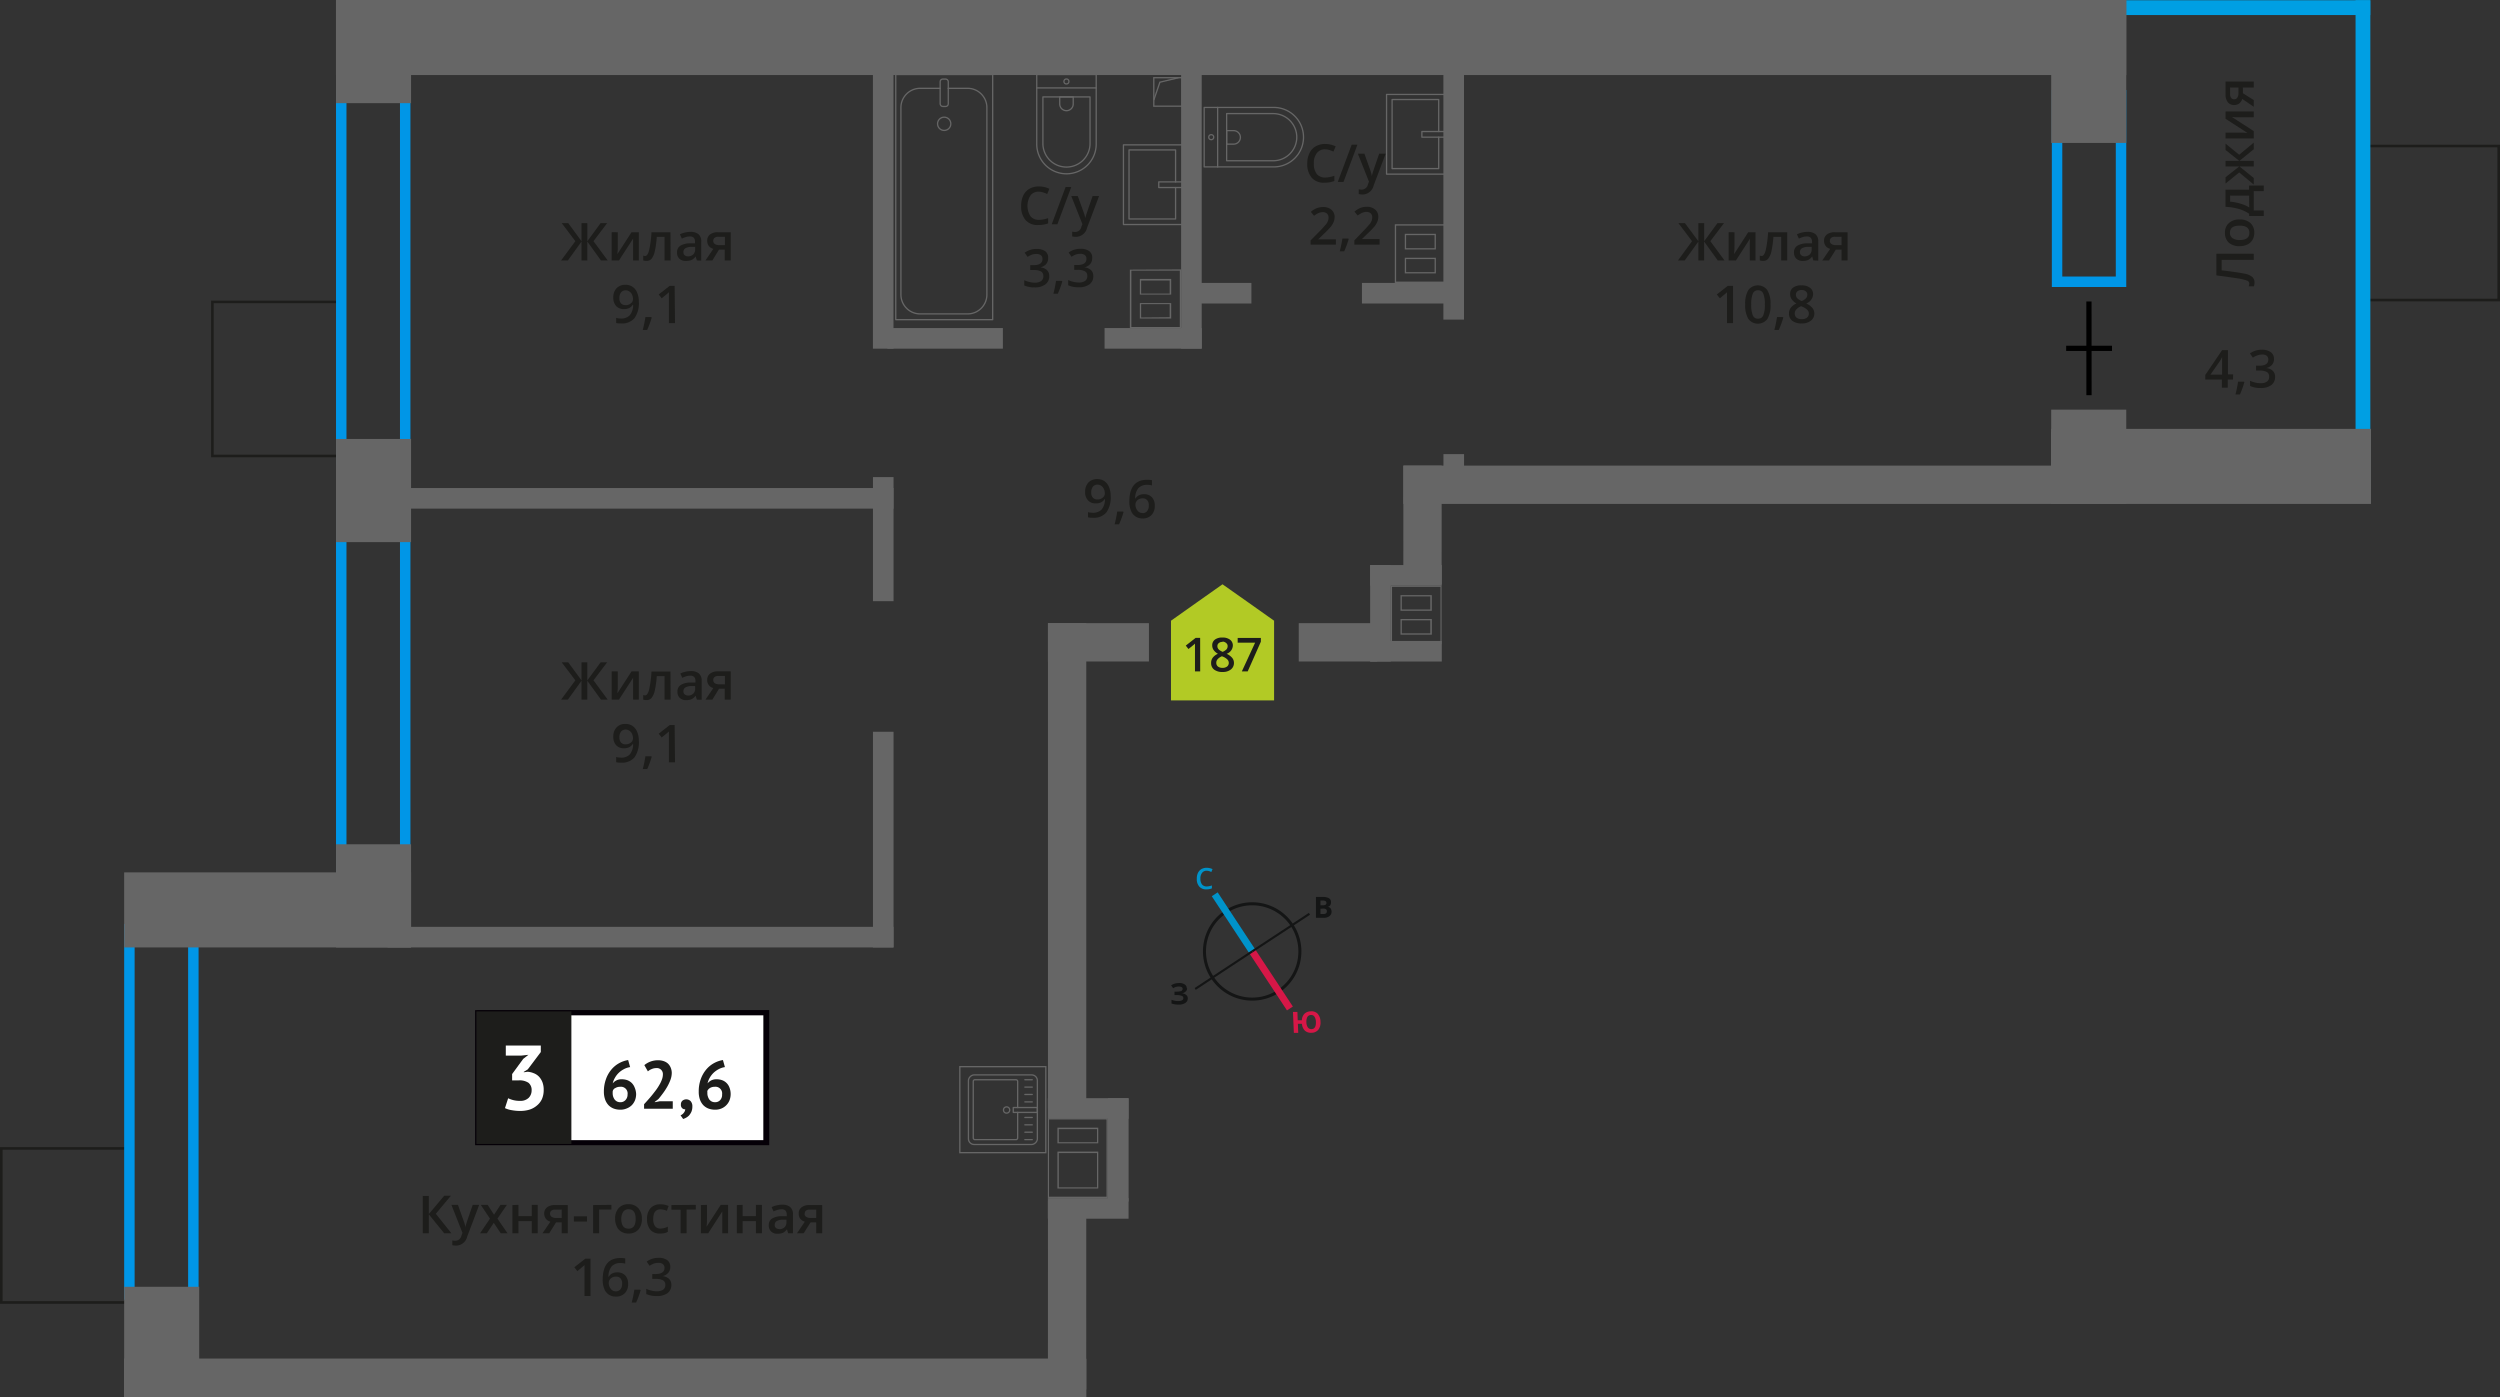 <svg id="Layer_1" data-name="Layer 1" xmlns="http://www.w3.org/2000/svg" width="478.4" height="267.35" viewBox="0 0 478.4 267.35">
  <rect x="0" y="0" width="478.4" height="267.35" fill="#333333" stroke="none"/>
  <defs>
    <style>
      .cls-1, .cls-13, .cls-14, .cls-15, .cls-4, .cls-6, .cls-7 {
        fill: none;
      }

      .cls-1, .cls-11 {
        stroke: #1d1d1b;
        stroke-width: 0.5px;
      }

      .cls-1, .cls-13, .cls-14, .cls-15, .cls-4, .cls-6 {
        stroke-miterlimit: 10;
      }

      .cls-2 {
        fill: #009fe3;
      }

      .cls-3 {
        fill: #0096e7;
      }

      .cls-4 {
        stroke: #000;
      }

      .cls-5 {
        fill: #666;
      }

      .cls-6, .cls-7 {
        stroke: #666;
        stroke-width: 0.25px;
      }

      .cls-7 {
        stroke-linecap: round;
        stroke-linejoin: round;
      }

      .cls-11, .cls-8 {
        fill: #1d1d1b;
      }

      .cls-9 {
        fill: #fff;
      }

      .cls-10 {
        fill: #050007;
      }

      .cls-11 {
        stroke-miterlimit: 22.93;
      }

      .cls-12 {
        fill: #b2ca25;
        fill-rule: evenodd;
      }

      .cls-13 {
        stroke: #141515;
        stroke-width: 0.58px;
      }

      .cls-14 {
        stroke: #0093ca;
        stroke-width: 1.35px;
      }

      .cls-15 {
        stroke: #d61747;
        stroke-width: 1.35px;
      }

      .cls-16 {
        fill: #141515;
      }

      .cls-17 {
        fill: #0093ca;
      }

      .cls-18 {
        fill: #d61747;
      }
    </style>
  </defs>
  <g>
    <rect class="cls-1" x="450.56" y="29.83" width="29.48" height="25.7" transform="translate(422.62 507.98) rotate(-90)"/>
    <rect class="cls-1" x="38.19" y="60.22" width="29.48" height="24.59" transform="translate(-19.58 125.44) rotate(-90)"/>
    <rect class="cls-1" x="-2.1" y="222.11" width="29.48" height="24.78" transform="translate(-221.86 247.14) rotate(-90)"/>
    <rect class="cls-2" x="427.79" y="-22.91" width="2.83" height="48.76" transform="translate(427.72 430.67) rotate(-90)"/>
    <rect class="cls-2" x="450.76" y="0.05" width="2.83" height="93.52"/>
    <path class="cls-3" d="M76.54,19.22V87.1H66.3V19.22H76.54m2-2H64.3V89.1H78.54V17.22Z"/>
    <path class="cls-3" d="M404.88,19.22v33.7H394.64V19.22h10.24m2-2H392.64v37.7h14.24V17.22Z"/>
    <path class="cls-3" d="M76.54,97.36v67.89H66.3V97.36H76.54m2-2H64.3v71.89H78.54V95.36Z"/>
    <path class="cls-3" d="M36,178.8v67.89H25.76V178.8H36m2-2H23.76v71.89H38V176.8Z"/>
    <g>
      <line class="cls-4" x1="399.75" y1="75.63" x2="399.74" y2="57.69"/>
      <line class="cls-4" x1="404.15" y1="66.66" x2="395.38" y2="66.66"/>
    </g>
    <path class="cls-5" d="M266.38,112.3h9.27v1.58h0v3h0v1.57h0v3h0V123h-9.27v-1.58h0v-4.57h0V112.3m7.61,4.58v-3H268v3H274M268,121.45H274v-3H268v3m-1.91-9.4v2.08h0v2.5h0v2.07h0v2.5h0v2.08h9.77V121.2h0v-2.5h0v-2.07h0v-2.5h0v-2.08Zm7.61,4.58h-5.45v-2.5h5.45v2.5Zm-5.45,4.57v-2.5h5.45v2.5Z"/>
    <path class="cls-5" d="M267.16,43.17h9.27v1.57h0v4.58h0v3h0v1.57h-9.27V52.32h0V47.74h0V43.17m1.66,4.57h5.95v-3h-5.95v3m5.95,4.58v-3h-5.95v3h5.95m-7.86-9.4V45h0v2.5h0v2.08h0v2.5h0v2.07h9.77V52.07h0v-2.5h0V47.49h0V45h0V42.92Zm2.16,4.57V45h5.45v2.5Zm5.45,4.58h-5.45v-2.5h5.45v2.5Z"/>
    <path class="cls-5" d="M216.5,51.8h9.27v1.58h0V58h0v3h0v1.58H216.5V61h0V56.38h0V51.8m7.62,4.58v-3h-6v3h6m-6,4.57h6V58h-6v3m-1.91-9.4v2.08h0v2.5h0V58.2h0v2.5h0v2.08H226V60.7h0V58.2h0V56.13h0v-2.5h0V51.55Zm7.62,4.58h-5.46v-2.5h5.46v2.5Zm-5.46,4.57V58.2h5.46v2.5Z"/>
    <path class="cls-5" d="M211.74,214.26v1.57h0v4.58h0V229h-11v-1.57h0v-8.64h0v-4.57h11m-9.39,4.57h7.81v-3h-7.81v3m0,8.64h7.81v-7.06h-7.81v7.06M212,214H200.52v2.07h0v2.5h0v2.08h0v6.56h0v2.07H212v-2.07h0v-6.56h0v-2.08h0v-2.5h0V214Zm-9.39,4.57v-2.5h7.31v2.5Zm0,8.64v-6.56h7.31v6.56Z"/>
    <g>
      <rect class="cls-6" x="220.79" y="14.87" width="5.45" height="5.45"/>
      <polyline class="cls-6" points="220.79 19.15 221.96 15.73 225.52 14.87"/>
    </g>
    <rect class="cls-5" x="23.76" y="260.01" width="184.1" height="7.33"/>
    <rect class="cls-5" x="200.53" y="119.25" width="19.33" height="7.33"/>
    <rect class="cls-5" x="248.53" y="119.25" width="15" height="7.33"/>
    <rect class="cls-5" x="268.55" y="89.1" width="138.33" height="7.33"/>
    <rect class="cls-5" x="157.73" y="162.04" width="92.92" height="7.33" transform="translate(369.91 -38.47) rotate(90)"/>
    <rect class="cls-5" x="186.2" y="244.21" width="35.99" height="7.33" transform="translate(452.11 43.73) rotate(90.01)"/>
    <rect class="cls-5" x="260.87" y="96.79" width="22.7" height="7.33" transform="translate(372.76 -171.74) rotate(90.02)"/>
    <rect class="cls-5" x="64.3" width="342.59" height="14.36" transform="translate(471.18 14.36) rotate(180)"/>
    <rect class="cls-5" x="23.76" y="166.93" width="54.9" height="14.36" transform="translate(102.42 348.23) rotate(180)"/>
    <rect class="cls-5" x="61.61" y="2.69" width="19.74" height="14.36" transform="translate(61.61 81.35) rotate(-90)"/>
    <rect class="cls-5" x="386.03" y="6.49" width="27.35" height="14.36" transform="translate(386.03 413.38) rotate(-90)"/>
    <rect class="cls-5" x="393.77" y="77.15" width="11.87" height="14.36" transform="translate(315.37 484.03) rotate(-90)"/>
    <rect class="cls-5" x="392.52" y="82.07" width="61.19" height="14.36"/>
    <rect class="cls-5" x="394.29" y="80.9" width="10.83" height="14.36" transform="translate(311.62 487.78) rotate(-90)"/>
    <rect class="cls-5" x="61.61" y="86.69" width="19.74" height="14.36" transform="translate(-22.39 165.35) rotate(-90)"/>
    <rect class="cls-5" x="61.61" y="164.25" width="19.74" height="14.36" transform="translate(-99.95 242.91) rotate(-90)"/>
    <rect class="cls-5" x="20.4" y="249.62" width="21.1" height="14.36" transform="translate(-225.86 287.74) rotate(-90)"/>
    <rect class="cls-5" x="140.59" y="36.32" width="56.84" height="3.94" transform="translate(130.72 207.31) rotate(-90)"/>
    <rect class="cls-5" x="199.57" y="36.32" width="56.84" height="3.94" transform="translate(189.7 266.28) rotate(-90)"/>
    <rect class="cls-5" x="252.54" y="33.54" width="51.28" height="3.94" transform="translate(242.67 313.7) rotate(-90)"/>
    <rect class="cls-5" x="275.92" y="87.21" width="4.54" height="3.94" transform="translate(189.01 367.36) rotate(-90)"/>
    <rect class="cls-5" x="157.14" y="101.2" width="23.74" height="3.94" transform="translate(65.85 272.18) rotate(-90)"/>
    <rect class="cls-5" x="74.17" y="93.39" width="96.81" height="3.94"/>
    <rect class="cls-5" x="211.37" y="62.78" width="18.59" height="3.94"/>
    <rect class="cls-5" x="169.81" y="62.78" width="22.1" height="3.94"/>
    <rect class="cls-5" x="228.42" y="54.14" width="11.05" height="3.94"/>
    <rect class="cls-5" x="260.62" y="54.14" width="17.57" height="3.94"/>
    <rect class="cls-5" x="74.17" y="177.36" width="96.81" height="3.94"/>
    <rect class="cls-5" x="148.38" y="158.7" width="41.27" height="3.94" transform="translate(8.35 329.68) rotate(-90)"/>
    <rect class="cls-5" x="23.76" y="260.01" width="184.09" height="7.33"/>
    <rect class="cls-5" x="200.52" y="210.16" width="15.44" height="3.94" transform="translate(416.48 424.25) rotate(180)"/>
    <rect class="cls-5" x="200.52" y="229.28" width="15.44" height="3.94" transform="translate(416.48 462.49) rotate(180)"/>
    <rect class="cls-5" x="204.11" y="218.08" width="19.77" height="3.94" transform="translate(-6.05 434.04) rotate(-90)"/>
    <g>
      <rect class="cls-5" x="262.19" y="108.13" width="13.71" height="3.94"/>
      <rect class="cls-5" x="262.19" y="122.65" width="13.71" height="3.94"/>
      <rect class="cls-5" x="254.93" y="115.39" width="18.46" height="3.94" transform="translate(381.52 -146.8) rotate(90)"/>
    </g>
    <g>
      <rect class="cls-7" x="171.41" y="14.25" width="18.55" height="46.92"/>
      <rect class="cls-7" x="179.91" y="15.13" width="1.55" height="5.24" rx="0.49"/>
      <path class="cls-7" d="M179.91,16.9h-3.82a3.69,3.69,0,0,0-3.69,3.69V56.38a3.69,3.69,0,0,0,3.68,3.69h9.08a3.69,3.69,0,0,0,3.69-3.69V20.59a3.69,3.69,0,0,0-3.68-3.69h-3.72"/>
      <circle class="cls-7" cx="180.68" cy="23.69" r="1.27"/>
    </g>
    <g>
      <path class="cls-7" d="M194.56,18.06h13.32a5.69,5.69,0,0,1,5.69,5.69v0a5.69,5.69,0,0,1-5.69,5.69H194.56a0,0,0,0,1,0,0V18.06a0,0,0,0,1,0,0Z" transform="translate(227.83 -180.31) rotate(90)"/>
      <path class="cls-7" d="M197.35,20.75h8.91a4.51,4.51,0,0,1,4.51,4.51v0a4.51,4.51,0,0,1-4.51,4.51h-8.91a0,0,0,0,1,0,0v-9a0,0,0,0,1,0,0Z" transform="translate(229.34 -178.8) rotate(90)"/>
      <path class="cls-7" d="M202.75,18.57h1.34a1.29,1.29,0,0,1,1.29,1.29v0a1.29,1.29,0,0,1-1.29,1.29h-1.34a0,0,0,0,1,0,0V18.57a0,0,0,0,1,0,0Z" transform="translate(223.94 -184.2) rotate(90)"/>
      <circle class="cls-7" cx="204.07" cy="15.59" r="0.48"/>
      <line class="cls-7" x1="198.37" y1="16.83" x2="209.76" y2="16.83"/>
    </g>
    <g>
      <path class="cls-7" d="M230.43,20.56h13.32a5.69,5.69,0,0,1,5.69,5.69v0a5.69,5.69,0,0,1-5.69,5.69H230.43a0,0,0,0,1,0,0V20.56A0,0,0,0,1,230.43,20.56Z"/>
      <path class="cls-7" d="M234.73,21.74h8.91a4.51,4.51,0,0,1,4.51,4.51v0a4.51,4.51,0,0,1-4.51,4.51h-8.91a0,0,0,0,1,0,0v-9A0,0,0,0,1,234.73,21.74Z"/>
      <path class="cls-7" d="M234.73,25h1.34a1.29,1.29,0,0,1,1.29,1.29v0a1.29,1.29,0,0,1-1.29,1.29h-1.34a0,0,0,0,1,0,0V25a0,0,0,0,1,0,0Z"/>
      <circle class="cls-7" cx="231.78" cy="26.25" r="0.48"/>
      <line class="cls-7" x1="233.01" y1="31.94" x2="233.01" y2="20.55"/>
    </g>
    <g>
      <rect class="cls-7" x="214.97" y="27.72" width="11.38" height="15.25" transform="translate(441.33 70.69) rotate(180)"/>
      <polyline class="cls-7" points="226.36 35.89 221.74 35.89 221.74 34.81 226.36 34.81"/>
      <polyline class="cls-7" points="224.96 35.89 224.96 41.9 216.05 41.9 216.05 28.69 224.96 28.69 224.96 34.81"/>
    </g>
    <g>
      <rect class="cls-7" x="265.32" y="18.09" width="11.38" height="15.25" transform="translate(542.03 51.41) rotate(180)"/>
      <polyline class="cls-7" points="276.7 26.25 272.09 26.25 272.09 25.17 276.7 25.17"/>
      <polyline class="cls-7" points="275.31 26.25 275.31 32.26 266.39 32.26 266.39 19.05 275.31 19.05 275.31 25.17"/>
    </g>
    <g>
      <g>
        <rect class="cls-7" x="185.25" y="205.75" width="13.32" height="13.19" rx="1.09" transform="translate(404.26 20.44) rotate(90)"/>
        <path class="cls-7" d="M194.74,212.87v4.89a.32.32,0,0,1-.32.32h-7.86a.33.33,0,0,1-.32-.32V206.94a.32.32,0,0,1,.32-.32h7.86a.32.32,0,0,1,.32.32v5"/>
        <circle class="cls-7" cx="192.62" cy="212.41" r="0.6"/>
        <rect class="cls-7" x="195.73" y="210.1" width="0.93" height="4.61" transform="translate(408.61 16.21) rotate(90)"/>
        <line class="cls-7" x1="197.53" y1="206.62" x2="196.12" y2="206.62"/>
        <line class="cls-7" x1="197.53" y1="208.03" x2="196.12" y2="208.03"/>
        <line class="cls-7" x1="197.53" y1="209.44" x2="196.12" y2="209.44"/>
        <line class="cls-7" x1="197.53" y1="210.86" x2="196.12" y2="210.86"/>
        <line class="cls-7" x1="197.53" y1="213.84" x2="196.12" y2="213.84"/>
        <line class="cls-7" x1="197.53" y1="215.25" x2="196.12" y2="215.25"/>
        <line class="cls-7" x1="197.53" y1="216.66" x2="196.12" y2="216.66"/>
        <line class="cls-7" x1="197.53" y1="218.08" x2="196.12" y2="218.08"/>
      </g>
      <path class="cls-5" d="M200,204.24v16.21h-16.2V204.24H200m.25-.25h-16.7V220.7h16.7V204Z"/>
    </g>
    <g>
      <path class="cls-8" d="M431.28,48.56v1.17h-6.14v2c2.09.25,3.5.46,4.26.62A3.27,3.27,0,0,1,431,53a1.43,1.43,0,0,1,.42,1.11,2,2,0,0,1-.12.68h-1a1.39,1.39,0,0,0,.12-.54.6.6,0,0,0-.42-.55,9.09,9.09,0,0,0-1.87-.44c-1-.15-2.29-.34-4-.56V48.56Z"/>
      <path class="cls-8" d="M428.57,42a2.94,2.94,0,0,1,2.07.68,2.44,2.44,0,0,1,.74,1.89,2.63,2.63,0,0,1-.34,1.33,2.28,2.28,0,0,1-1,.9,3.43,3.43,0,0,1-1.48.31,3,3,0,0,1-2.05-.67,2.46,2.46,0,0,1-.74-1.9,2.36,2.36,0,0,1,.76-1.86A2.88,2.88,0,0,1,428.57,42Zm0,3.93c1.25,0,1.87-.46,1.87-1.38s-.62-1.37-1.87-1.37-1.85.46-1.85,1.38a1.15,1.15,0,0,0,.48,1A2.39,2.39,0,0,0,428.57,45.94Z"/>
      <path class="cls-8" d="M433.19,35.51v1.07h-1.91v3.7h1.91v1.06h-2.8V40.9a6.66,6.66,0,0,0-2-.92,11.07,11.07,0,0,0-2.52-.4V36.3h4.51v-.79Zm-2.8,1.92h-3.63v1.16a9.64,9.64,0,0,1,2,.39,6.3,6.3,0,0,1,1.65.72Z"/>
      <path class="cls-8" d="M428.5,31.85h-2.62V30.78h2.62l-2.62-2.08V27.49l2.61,2.12,2.79-2.32v1.27l-2.74,2.22h2.74v1.07h-2.74l2.74,2.21v1.26L428.49,33l-2.61,2.12V33.92Z"/>
      <path class="cls-8" d="M425.88,25.37h2.77c.32,0,.79,0,1.42.07l-4.19-2.71v-1.4h5.4v1.11h-2.72l-.73,0-.73-.05,4.18,2.7v1.4h-5.4Z"/>
      <path class="cls-8" d="M431.28,19.15v1.28l-2.21-1.5a1.67,1.67,0,0,1-.56.86,1.63,1.63,0,0,1-1,.31,1.46,1.46,0,0,1-1.2-.55,2.32,2.32,0,0,1-.43-1.49V15.6h5.4v1.15H429.2v1.09ZM427.52,19a.69.69,0,0,0,.62-.32,1.49,1.49,0,0,0,.21-.84V16.75h-1.6V18a1.16,1.16,0,0,0,.2.72A.68.68,0,0,0,427.52,19Z"/>
    </g>
    <g>
      <path class="cls-8" d="M212.54,94.93a4.94,4.94,0,0,1-.84,3.15,3.13,3.13,0,0,1-2.56,1,4,4,0,0,1-.94-.08v-1a3.33,3.33,0,0,0,.88.12,2.25,2.25,0,0,0,1.73-.62,3.07,3.07,0,0,0,.63-2h-.06a1.7,1.7,0,0,1-.7.64,2.18,2.18,0,0,1-1,.19,1.9,1.9,0,0,1-1.49-.59,2.3,2.3,0,0,1-.54-1.62,2.52,2.52,0,0,1,.62-1.78,2.26,2.26,0,0,1,1.72-.66,2.32,2.32,0,0,1,1.32.37,2.44,2.44,0,0,1,.88,1.08A4.29,4.29,0,0,1,212.54,94.93Zm-2.49-2.19a1.11,1.11,0,0,0-.91.39,1.69,1.69,0,0,0-.32,1.09,1.42,1.42,0,0,0,.3,1,1.13,1.13,0,0,0,.9.35,1.43,1.43,0,0,0,1-.35,1,1,0,0,0,.4-.81,2,2,0,0,0-.17-.81,1.49,1.49,0,0,0-.47-.6A1.19,1.19,0,0,0,210.05,92.74Z"/>
      <path class="cls-8" d="M215,98a17.41,17.41,0,0,1-.86,2.34h-.85a22.25,22.25,0,0,0,.5-2.45h1.13Z"/>
      <path class="cls-8" d="M216.11,96q0-4.19,3.42-4.19a4.66,4.66,0,0,1,.91.08v1a3.21,3.21,0,0,0-.86-.11,2.27,2.27,0,0,0-1.73.62,3,3,0,0,0-.62,2h.06a1.51,1.51,0,0,1,.64-.61,2,2,0,0,1,1-.22,1.94,1.94,0,0,1,1.51.6,2.29,2.29,0,0,1,.54,1.61,2.47,2.47,0,0,1-.63,1.78,2.25,2.25,0,0,1-1.71.65,2.35,2.35,0,0,1-1.33-.37,2.28,2.28,0,0,1-.87-1.07A4.34,4.34,0,0,1,216.11,96Zm2.49,2.19a1.09,1.09,0,0,0,.91-.38,1.61,1.61,0,0,0,.32-1.09,1.37,1.37,0,0,0-.3-1,1.1,1.1,0,0,0-.9-.36,1.58,1.58,0,0,0-.68.16,1.23,1.23,0,0,0-.49.44,1,1,0,0,0-.18.56,1.79,1.79,0,0,0,.37,1.16A1.15,1.15,0,0,0,218.6,98.17Z"/>
    </g>
    <g>
      <path class="cls-8" d="M427.3,72.63h-1v1.56h-1.12V72.63H422v-.88L425.22,67h1.12v4.65h1Zm-2.08-.95V69.89c0-.64,0-1.16,0-1.57h0a5.36,5.36,0,0,1-.43.78L423,71.68Z"/>
      <path class="cls-8" d="M429.48,73.14a15.89,15.89,0,0,1-.85,2.34h-.85a22.25,22.25,0,0,0,.5-2.45h1.13Z"/>
      <path class="cls-8" d="M435.15,68.69a1.65,1.65,0,0,1-.39,1.13,2,2,0,0,1-1.12.61v0a2.08,2.08,0,0,1,1.29.54,1.5,1.5,0,0,1,.43,1.13,1.89,1.89,0,0,1-.72,1.59,3.37,3.37,0,0,1-2.07.56,4.65,4.65,0,0,1-2-.39v-1a4.68,4.68,0,0,0,1,.35,4.15,4.15,0,0,0,1,.12,2,2,0,0,0,1.24-.31,1.09,1.09,0,0,0,.41-1,.91.91,0,0,0-.45-.84,2.89,2.89,0,0,0-1.43-.27h-.62v-.93h.63c1.14,0,1.71-.39,1.71-1.18a.87.87,0,0,0-.3-.71,1.3,1.3,0,0,0-.88-.25A2.54,2.54,0,0,0,432,68a3.61,3.61,0,0,0-.89.44l-.56-.8a3.78,3.78,0,0,1,2.28-.72,2.8,2.8,0,0,1,1.69.46A1.53,1.53,0,0,1,435.15,68.69Z"/>
    </g>
    <g>
      <path class="cls-8" d="M323.79,46.15l-2.61-3.45h1.25L325,46.16V42.7h1.11v3.46l2.54-3.46h1.25l-2.61,3.45L330,49.84h-1.29l-2.61-3.62v3.62H325V46.22l-2.61,3.62h-1.3Z"/>
      <path class="cls-8" d="M331.91,44.44V47.2c0,.33,0,.8-.08,1.43l2.71-4.19h1.4v5.4h-1.1V47.12c0-.15,0-.39,0-.73s0-.58.05-.73l-2.7,4.18h-1.4v-5.4Z"/>
      <path class="cls-8" d="M342,49.84h-1.15V45.33h-1.49a19.26,19.26,0,0,1-.37,2.72,3.49,3.49,0,0,1-.61,1.43,1.18,1.18,0,0,1-1,.44,1.6,1.6,0,0,1-.63-.1v-.9a1.15,1.15,0,0,0,.36.07c.33,0,.59-.38.78-1.12a21.33,21.33,0,0,0,.45-3.43H342Z"/>
      <path class="cls-8" d="M347,49.84l-.22-.76h0a2.28,2.28,0,0,1-.79.68,2.64,2.64,0,0,1-1,.17,1.7,1.7,0,0,1-1.24-.43,1.58,1.58,0,0,1-.45-1.21,1.43,1.43,0,0,1,.62-1.26,3.59,3.59,0,0,1,1.89-.46l.94,0v-.29a1.12,1.12,0,0,0-.24-.78,1,1,0,0,0-.75-.25,2.63,2.63,0,0,0-.8.12,5.84,5.84,0,0,0-.73.29l-.37-.82a4,4,0,0,1,1-.35,4.44,4.44,0,0,1,1-.12,2.34,2.34,0,0,1,1.56.45,1.76,1.76,0,0,1,.52,1.41v3.64Zm-1.7-.78a1.43,1.43,0,0,0,1-.35,1.29,1.29,0,0,0,.38-1v-.47l-.7,0a2.34,2.34,0,0,0-1.17.27.82.82,0,0,0-.37.74.73.73,0,0,0,.21.56A.94.94,0,0,0,345.33,49.06Z"/>
      <path class="cls-8" d="M350,49.84h-1.29l1.51-2.22a1.61,1.61,0,0,1-.86-.55,1.59,1.59,0,0,1-.31-1,1.46,1.46,0,0,1,.54-1.2,2.37,2.37,0,0,1,1.5-.43h2.46v5.4h-1.15V47.76h-1.09Zm.16-3.76a.7.7,0,0,0,.32.62,1.51,1.51,0,0,0,.85.21h1.07v-1.6h-1.25a1.11,1.11,0,0,0-.73.2A.68.68,0,0,0,350.17,46.08Z"/>
      <path class="cls-8" d="M331.63,61.84h-1.15V57.23c0-.55,0-1,0-1.31-.07.08-.17.16-.28.26l-1.09.9-.58-.73,2.1-1.65h1Z"/>
      <path class="cls-8" d="M338.81,58.27a5,5,0,0,1-.6,2.76,2.27,2.27,0,0,1-3.64,0,5,5,0,0,1-.61-2.73,5.12,5.12,0,0,1,.6-2.79,2.27,2.27,0,0,1,3.63,0A5,5,0,0,1,338.81,58.27Zm-3.69,0a5.17,5.17,0,0,0,.3,2.08,1,1,0,0,0,1,.63,1,1,0,0,0,1-.64,5.18,5.18,0,0,0,.3-2.07,5.27,5.27,0,0,0-.3-2.08,1,1,0,0,0-1-.64,1,1,0,0,0-1,.63A5.22,5.22,0,0,0,335.12,58.27Z"/>
      <path class="cls-8" d="M341.25,60.79a17,17,0,0,1-.86,2.34h-.85a22.57,22.57,0,0,0,.51-2.46h1.13Z"/>
      <path class="cls-8" d="M344.76,54.61a2.55,2.55,0,0,1,1.61.46,1.52,1.52,0,0,1,.59,1.25,2,2,0,0,1-1.32,1.75,3.3,3.3,0,0,1,1.19.88,1.66,1.66,0,0,1,.36,1,1.73,1.73,0,0,1-.65,1.41,2.68,2.68,0,0,1-1.76.53,2.86,2.86,0,0,1-1.8-.49,1.69,1.69,0,0,1-.64-1.41,1.86,1.86,0,0,1,.33-1.08,2.77,2.77,0,0,1,1.1-.84,2.66,2.66,0,0,1-.93-.83,1.73,1.73,0,0,1-.28-1,1.45,1.45,0,0,1,.61-1.23A2.52,2.52,0,0,1,344.76,54.61ZM343.44,60a1,1,0,0,0,.35.79,1.57,1.57,0,0,0,1,.28,1.51,1.51,0,0,0,1-.29,1,1,0,0,0,.35-.79,1,1,0,0,0-.33-.73,3.06,3.06,0,0,0-1-.6l-.14-.07a2.51,2.51,0,0,0-.93.63A1.15,1.15,0,0,0,343.44,60Zm1.31-4.5a1.22,1.22,0,0,0-.79.24.79.79,0,0,0-.29.66.93.93,0,0,0,.1.45,1.11,1.11,0,0,0,.32.37,3.69,3.69,0,0,0,.69.39,2.38,2.38,0,0,0,.83-.55,1,1,0,0,0,.24-.66.8.8,0,0,0-.3-.66A1.25,1.25,0,0,0,344.75,55.49Z"/>
    </g>
    <g>
      <path class="cls-8" d="M110.1,46.15l-2.61-3.45h1.25l2.54,3.46V42.7h1.11v3.46l2.54-3.46h1.25l-2.61,3.45,2.72,3.69H115l-2.61-3.62v3.62h-1.11V46.22l-2.61,3.62h-1.3Z"/>
      <path class="cls-8" d="M118.22,44.44V47.2c0,.33,0,.8-.08,1.43l2.71-4.19h1.4v5.4h-1.1V47.12c0-.15,0-.39,0-.73s0-.58,0-.73l-2.7,4.18h-1.4v-5.4Z"/>
      <path class="cls-8" d="M128.33,49.84h-1.16V45.33h-1.49a17.88,17.88,0,0,1-.37,2.72,3.64,3.64,0,0,1-.6,1.43,1.2,1.2,0,0,1-1,.44,1.67,1.67,0,0,1-.63-.1v-.9a1.15,1.15,0,0,0,.36.07c.33,0,.59-.38.78-1.12a21.33,21.33,0,0,0,.45-3.43h3.63Z"/>
      <path class="cls-8" d="M133.35,49.84l-.23-.76h0a2.28,2.28,0,0,1-.79.68,2.62,2.62,0,0,1-1,.17A1.71,1.71,0,0,1,130,49.5a1.58,1.58,0,0,1-.44-1.21,1.41,1.41,0,0,1,.62-1.26,3.54,3.54,0,0,1,1.89-.46l.93,0v-.29a1.12,1.12,0,0,0-.24-.78,1,1,0,0,0-.75-.25,2.63,2.63,0,0,0-.8.12,5.84,5.84,0,0,0-.73.29l-.37-.82a4,4,0,0,1,1-.35,4.45,4.45,0,0,1,1-.12,2.33,2.33,0,0,1,1.55.45,1.76,1.76,0,0,1,.53,1.41v3.64Zm-1.71-.78a1.43,1.43,0,0,0,1-.35,1.29,1.29,0,0,0,.38-1v-.47l-.69,0a2.38,2.38,0,0,0-1.18.27.82.82,0,0,0-.37.74.73.73,0,0,0,.21.56A1,1,0,0,0,131.64,49.06Z"/>
      <path class="cls-8" d="M136.32,49.84H135l1.5-2.22a1.61,1.61,0,0,1-.86-.55,1.59,1.59,0,0,1-.31-1,1.46,1.46,0,0,1,.54-1.2,2.37,2.37,0,0,1,1.5-.43h2.46v5.4h-1.15V47.76h-1.09Zm.17-3.76a.7.7,0,0,0,.31.62,1.51,1.51,0,0,0,.85.21h1.07v-1.6h-1.25a1.11,1.11,0,0,0-.73.2A.67.67,0,0,0,136.49,46.08Z"/>
      <path class="cls-8" d="M122.25,57.74a4.94,4.94,0,0,1-.84,3.15,3.1,3.1,0,0,1-2.56,1,4.18,4.18,0,0,1-.94-.07v-1a2.93,2.93,0,0,0,.88.13,2.22,2.22,0,0,0,1.73-.63,3,3,0,0,0,.63-2h-.06a1.74,1.74,0,0,1-.7.63,2.18,2.18,0,0,1-1,.2,1.94,1.94,0,0,1-1.49-.59,2.33,2.33,0,0,1-.54-1.62,2.5,2.5,0,0,1,.62-1.78,2.25,2.25,0,0,1,1.71-.66,2.33,2.33,0,0,1,1.33.37,2.36,2.36,0,0,1,.88,1.07A4.33,4.33,0,0,1,122.25,57.74Zm-2.49-2.18a1.11,1.11,0,0,0-.91.39,1.67,1.67,0,0,0-.32,1.09,1.45,1.45,0,0,0,.3,1,1.13,1.13,0,0,0,.9.35,1.43,1.43,0,0,0,1-.35,1,1,0,0,0,.4-.81,2,2,0,0,0-.17-.81,1.36,1.36,0,0,0-.47-.6A1.12,1.12,0,0,0,119.76,55.56Z"/>
      <path class="cls-8" d="M124.71,60.79a18.47,18.47,0,0,1-.86,2.34H123a22.4,22.4,0,0,0,.5-2.46h1.13Z"/>
      <path class="cls-8" d="M129.17,61.84H128V57.23c0-.55,0-1,0-1.31l-.28.26-1.1.9-.57-.73,2.1-1.65h.95Z"/>
    </g>
    <g>
      <path class="cls-8" d="M110.1,130.19l-2.61-3.44h1.25l2.54,3.45v-3.45h1.11v3.45l2.54-3.45h1.25l-2.61,3.44,2.72,3.69H115l-2.61-3.61v3.61h-1.11v-3.61l-2.61,3.61h-1.3Z"/>
      <path class="cls-8" d="M118.22,128.48v2.77c0,.33,0,.8-.08,1.42l2.71-4.19h1.4v5.4h-1.1v-2.72c0-.14,0-.39,0-.72s0-.58,0-.74l-2.7,4.18h-1.4v-5.4Z"/>
      <path class="cls-8" d="M128.33,133.88h-1.16v-4.5h-1.49a17.88,17.88,0,0,1-.37,2.72,3.59,3.59,0,0,1-.6,1.42,1.21,1.21,0,0,1-1,.45,1.67,1.67,0,0,1-.63-.1V133a1.15,1.15,0,0,0,.36.07c.33,0,.59-.38.78-1.13a21.16,21.16,0,0,0,.45-3.43h3.63Z"/>
      <path class="cls-8" d="M133.35,133.88l-.23-.75h0a2.14,2.14,0,0,1-.79.67,2.44,2.44,0,0,1-1,.18,1.71,1.71,0,0,1-1.25-.43,1.58,1.58,0,0,1-.44-1.21,1.41,1.41,0,0,1,.62-1.26,3.53,3.53,0,0,1,1.89-.47l.93,0v-.28a1.1,1.1,0,0,0-.24-.78,1,1,0,0,0-.75-.25,2.63,2.63,0,0,0-.8.12,5.84,5.84,0,0,0-.73.29l-.37-.82a3.65,3.65,0,0,1,1-.35,4.45,4.45,0,0,1,1-.12,2.33,2.33,0,0,1,1.55.45,1.76,1.76,0,0,1,.53,1.41v3.63Zm-1.71-.78a1.39,1.39,0,0,0,1-.35,1.25,1.25,0,0,0,.38-1v-.47l-.69,0a2.38,2.38,0,0,0-1.18.27.81.81,0,0,0-.37.74.75.75,0,0,0,.21.56A1,1,0,0,0,131.64,133.1Z"/>
      <path class="cls-8" d="M136.32,133.88H135l1.5-2.21a1.57,1.57,0,0,1-.86-.56,1.54,1.54,0,0,1-.31-1,1.43,1.43,0,0,1,.54-1.2,2.37,2.37,0,0,1,1.5-.44h2.46v5.4h-1.15V131.8h-1.09Zm.17-3.76a.7.7,0,0,0,.31.63,1.51,1.51,0,0,0,.85.2h1.07v-1.6h-1.25a1.18,1.18,0,0,0-.73.2A.7.7,0,0,0,136.49,130.12Z"/>
      <path class="cls-8" d="M122.25,141.79a4.94,4.94,0,0,1-.84,3.15,3.1,3.1,0,0,1-2.56,1,3.54,3.54,0,0,1-.94-.08v-1a3.28,3.28,0,0,0,.88.12,2.22,2.22,0,0,0,1.73-.62,3.07,3.07,0,0,0,.63-2h-.06a1.74,1.74,0,0,1-.7.63,2.18,2.18,0,0,1-1,.2,1.94,1.94,0,0,1-1.49-.59,2.34,2.34,0,0,1-.54-1.63,2.5,2.5,0,0,1,.62-1.77,2.22,2.22,0,0,1,1.71-.67,2.41,2.41,0,0,1,1.33.37,2.44,2.44,0,0,1,.88,1.08A4.33,4.33,0,0,1,122.25,141.79Zm-2.49-2.18a1.13,1.13,0,0,0-.91.38,1.7,1.7,0,0,0-.32,1.09,1.42,1.42,0,0,0,.3,1,1.1,1.1,0,0,0,.9.35,1.42,1.42,0,0,0,1-.34,1,1,0,0,0,.4-.81,2.08,2.08,0,0,0-.17-.82,1.39,1.39,0,0,0-.47-.59A1.12,1.12,0,0,0,119.76,139.61Z"/>
      <path class="cls-8" d="M124.71,144.83a17.41,17.41,0,0,1-.86,2.34H123a22.25,22.25,0,0,0,.5-2.45h1.13Z"/>
      <path class="cls-8" d="M129.17,145.88H128v-4.6c0-.55,0-1,0-1.31l-.28.26-1.1.89-.57-.72,2.1-1.65h.95Z"/>
    </g>
    <g>
      <path class="cls-8" d="M253.58,28.57a1.91,1.91,0,0,0-1.58.72,3,3,0,0,0-.58,2,3.13,3.13,0,0,0,.55,2,2,2,0,0,0,1.61.68,4.31,4.31,0,0,0,.88-.09,8.32,8.32,0,0,0,.88-.24v1a5.15,5.15,0,0,1-1.9.32A3,3,0,0,1,251,34a4,4,0,0,1-.84-2.72,4.37,4.37,0,0,1,.41-1.94A2.82,2.82,0,0,1,251.78,28a3.52,3.52,0,0,1,1.81-.45,4.57,4.57,0,0,1,2,.46l-.42,1a7.52,7.52,0,0,0-.76-.3A3,3,0,0,0,253.58,28.57Z"/>
      <path class="cls-8" d="M259.76,27.68l-2.66,7.13H256l2.66-7.13Z"/>
      <path class="cls-8" d="M259.84,29.41h1.25l1.1,3.07a6.28,6.28,0,0,1,.33,1.23h0a5.12,5.12,0,0,1,.16-.66c.08-.25.49-1.47,1.24-3.64h1.24l-2.31,6.12a2.19,2.19,0,0,1-2.1,1.69,3.06,3.06,0,0,1-.74-.09v-.9a3.42,3.42,0,0,0,.59.05,1.22,1.22,0,0,0,1.17-1l.2-.51Z"/>
      <path class="cls-8" d="M255.64,46.81H250.8V46l1.84-1.86c.54-.55.9-1,1.08-1.18a2.58,2.58,0,0,0,.39-.66,1.76,1.76,0,0,0,.12-.66,1,1,0,0,0-.29-.76,1.14,1.14,0,0,0-.8-.28,2,2,0,0,0-.8.16,3.73,3.73,0,0,0-.88.54l-.62-.75a3.87,3.87,0,0,1,1.15-.72,3.44,3.44,0,0,1,1.2-.21,2.4,2.4,0,0,1,1.6.52,1.77,1.77,0,0,1,.6,1.4,2.39,2.39,0,0,1-.18.92,3.58,3.58,0,0,1-.53.9,13.45,13.45,0,0,1-1.19,1.24l-1.24,1.2v0h3.39Z"/>
      <path class="cls-8" d="M258.08,45.76a17.41,17.41,0,0,1-.86,2.34h-.85a22.42,22.42,0,0,0,.51-2.45H258Z"/>
      <path class="cls-8" d="M264,46.81h-4.83V46L261,44.09c.54-.55.9-1,1.08-1.18a2.58,2.58,0,0,0,.39-.66,1.76,1.76,0,0,0,.12-.66,1,1,0,0,0-.29-.76,1.15,1.15,0,0,0-.81-.28,2,2,0,0,0-.79.16,4,4,0,0,0-.89.54l-.62-.75a4,4,0,0,1,1.16-.72,3.44,3.44,0,0,1,1.2-.21,2.38,2.38,0,0,1,1.59.52,1.75,1.75,0,0,1,.61,1.4,2.39,2.39,0,0,1-.18.92,3.58,3.58,0,0,1-.53.9,13.45,13.45,0,0,1-1.19,1.24l-1.24,1.2v0H264Z"/>
    </g>
    <g>
      <path class="cls-8" d="M198.78,36.68a1.9,1.9,0,0,0-1.58.71,3.71,3.71,0,0,0,0,4,2,2,0,0,0,1.6.68,4.17,4.17,0,0,0,.88-.09c.29-.06.58-.14.89-.23v1a5.43,5.43,0,0,1-1.91.31,3,3,0,0,1-2.41-.95,3.94,3.94,0,0,1-.84-2.71,4.44,4.44,0,0,1,.41-2A2.93,2.93,0,0,1,197,36.12a3.54,3.54,0,0,1,1.81-.44,4.53,4.53,0,0,1,2,.45l-.42,1a4.62,4.62,0,0,0-.76-.3A2.65,2.65,0,0,0,198.78,36.68Z"/>
      <path class="cls-8" d="M205,35.78l-2.66,7.14h-1.08l2.66-7.14Z"/>
      <path class="cls-8" d="M205,37.52h1.25l1.1,3.06a5.13,5.13,0,0,1,.33,1.23h0c0-.18.09-.4.16-.65s.49-1.47,1.24-3.64h1.24l-2.31,6.11a2.19,2.19,0,0,1-2.1,1.69,3.65,3.65,0,0,1-.74-.08v-.91a2.68,2.68,0,0,0,.59.06,1.2,1.2,0,0,0,1.17-1l.2-.5Z"/>
      <path class="cls-8" d="M200.57,49.42a1.67,1.67,0,0,1-.39,1.13,2.07,2.07,0,0,1-1.12.61v0a2.14,2.14,0,0,1,1.29.53,1.52,1.52,0,0,1,.43,1.14,1.86,1.86,0,0,1-.73,1.58A3.27,3.27,0,0,1,198,55a4.64,4.64,0,0,1-2-.38v-1a4.37,4.37,0,0,0,1,.34,3.83,3.83,0,0,0,1,.13,2.09,2.09,0,0,0,1.24-.31,1.12,1.12,0,0,0,.41-1,.91.91,0,0,0-.45-.84,2.92,2.92,0,0,0-1.43-.27h-.62v-.93h.63c1.14,0,1.71-.4,1.71-1.19a.85.85,0,0,0-.3-.7,1.32,1.32,0,0,0-.88-.25,2.88,2.88,0,0,0-.78.11,3.9,3.9,0,0,0-.89.45l-.56-.8a3.75,3.75,0,0,1,2.28-.72,2.74,2.74,0,0,1,1.69.46A1.52,1.52,0,0,1,200.57,49.42Z"/>
      <path class="cls-8" d="M203.28,53.87a17,17,0,0,1-.86,2.34h-.84a25,25,0,0,0,.5-2.46h1.13Z"/>
      <path class="cls-8" d="M209,49.42a1.63,1.63,0,0,1-.4,1.13,2,2,0,0,1-1.11.61v0a2.19,2.19,0,0,1,1.29.53,1.52,1.52,0,0,1,.43,1.14,1.86,1.86,0,0,1-.73,1.58,3.27,3.27,0,0,1-2.07.56,4.61,4.61,0,0,1-2-.38v-1a4.37,4.37,0,0,0,1,.34,3.83,3.83,0,0,0,1,.13,2.09,2.09,0,0,0,1.24-.31,1.12,1.12,0,0,0,.41-1,.9.9,0,0,0-.46-.84,2.85,2.85,0,0,0-1.42-.27h-.62v-.93h.63c1.14,0,1.71-.4,1.71-1.19a.85.85,0,0,0-.3-.7,1.32,1.32,0,0,0-.88-.25,2.88,2.88,0,0,0-.78.11,3.9,3.9,0,0,0-.89.45l-.56-.8a3.73,3.73,0,0,1,2.28-.72,2.69,2.69,0,0,1,1.68.46A1.5,1.5,0,0,1,209,49.42Z"/>
    </g>
    <g>
      <path class="cls-8" d="M86.38,236H85l-2.94-3.62V236H80.9v-7.14h1.16v3.46L85,228.82h1.28l-2.88,3.45Z"/>
      <path class="cls-8" d="M86.38,230.56h1.25l1.09,3.06a5.7,5.7,0,0,1,.34,1.23h0a3.57,3.57,0,0,1,.16-.65c.07-.26.49-1.47,1.24-3.64h1.24l-2.31,6.11a2.19,2.19,0,0,1-2.1,1.69,3.57,3.57,0,0,1-.74-.08v-.91a2.55,2.55,0,0,0,.59.06,1.2,1.2,0,0,0,1.16-1l.2-.5Z"/>
      <path class="cls-8" d="M93.76,233.2,92,230.56h1.31l1.23,1.89,1.24-1.89H97l-1.81,2.64L97.12,236h-1.3l-1.33-2-1.33,2h-1.3Z"/>
      <path class="cls-8" d="M99.21,230.56v2.16h2.55v-2.16h1.14V236h-1.14v-2.33H99.21V236H98.06v-5.4Z"/>
      <path class="cls-8" d="M105.1,236h-1.29l1.51-2.22a1.57,1.57,0,0,1-.86-.55,1.6,1.6,0,0,1-.32-1,1.46,1.46,0,0,1,.55-1.2,2.34,2.34,0,0,1,1.49-.43h2.47V236h-1.16v-2.08H106.4Zm.16-3.76a.7.7,0,0,0,.32.62,1.49,1.49,0,0,0,.84.21h1.07v-1.6h-1.25a1.1,1.1,0,0,0-.72.2A.68.68,0,0,0,105.26,232.2Z"/>
      <path class="cls-8" d="M109.82,233.76v-1h2.51v1Z"/>
      <path class="cls-8" d="M117,230.56v.89h-2.35V236H113.5v-5.4Z"/>
      <path class="cls-8" d="M122.83,233.25a2.94,2.94,0,0,1-.68,2.06,2.43,2.43,0,0,1-1.89.74,2.57,2.57,0,0,1-1.34-.34,2.13,2.13,0,0,1-.89-1,3.29,3.29,0,0,1-.32-1.48,2.91,2.91,0,0,1,.68-2.05,2.41,2.41,0,0,1,1.9-.74,2.37,2.37,0,0,1,1.85.75A2.91,2.91,0,0,1,122.83,233.25Zm-3.94,0c0,1.24.47,1.87,1.39,1.87s1.36-.63,1.36-1.87-.46-1.85-1.37-1.85a1.2,1.2,0,0,0-1,.47A2.43,2.43,0,0,0,118.89,233.25Z"/>
      <path class="cls-8" d="M126.32,236.05a2.33,2.33,0,0,1-1.86-.71,3,3,0,0,1-.64-2.05,3,3,0,0,1,.67-2.1,2.44,2.44,0,0,1,1.92-.73,3.62,3.62,0,0,1,1.54.32l-.34.92a3.48,3.48,0,0,0-1.21-.28c-.93,0-1.4.62-1.4,1.86a2.23,2.23,0,0,0,.35,1.36,1.22,1.22,0,0,0,1,.46,3,3,0,0,0,1.45-.38v1a2.67,2.67,0,0,1-.66.26A4.16,4.16,0,0,1,126.32,236.05Z"/>
      <path class="cls-8" d="M133.15,230.56v.89h-1.76V236h-1.15v-4.51h-1.76v-.89Z"/>
      <path class="cls-8" d="M135.29,230.56v2.77c0,.32,0,.79-.08,1.42l2.71-4.19h1.4V236h-1.1v-2.72c0-.15,0-.39,0-.73s0-.58,0-.73l-2.7,4.18h-1.4v-5.4Z"/>
      <path class="cls-8" d="M142.11,230.56v2.16h2.54v-2.16h1.15V236h-1.15v-2.33h-2.54V236H141v-5.4Z"/>
      <path class="cls-8" d="M150.82,236l-.23-.76h0a2.2,2.2,0,0,1-.79.68,2.62,2.62,0,0,1-1,.17,1.69,1.69,0,0,1-1.24-.43,1.58,1.58,0,0,1-.45-1.21,1.43,1.43,0,0,1,.62-1.26,3.54,3.54,0,0,1,1.89-.46l.93,0v-.29a1.12,1.12,0,0,0-.24-.78,1,1,0,0,0-.75-.25,2.67,2.67,0,0,0-.8.12,6.52,6.52,0,0,0-.73.29l-.37-.82a4,4,0,0,1,1-.35,4.45,4.45,0,0,1,1-.12,2.31,2.31,0,0,1,1.55.45,1.76,1.76,0,0,1,.53,1.41V236Zm-1.71-.78a1.42,1.42,0,0,0,1-.35,1.25,1.25,0,0,0,.38-1v-.47l-.69,0a2.38,2.38,0,0,0-1.18.27.82.82,0,0,0-.37.74.7.7,0,0,0,.22.56A.91.91,0,0,0,149.11,235.18Z"/>
      <path class="cls-8" d="M153.79,236h-1.28l1.5-2.22a1.65,1.65,0,0,1-.86-.55,1.59,1.59,0,0,1-.31-1,1.44,1.44,0,0,1,.55-1.2,2.32,2.32,0,0,1,1.49-.43h2.46V236h-1.15v-2.08H155.1Zm.17-3.76a.7.7,0,0,0,.31.62,1.53,1.53,0,0,0,.85.21h1.07v-1.6h-1.25a1.1,1.1,0,0,0-.72.2A.65.65,0,0,0,154,232.2Z"/>
      <path class="cls-8" d="M113,248h-1.15v-4.61c0-.55,0-1,0-1.31-.07.08-.17.16-.28.26l-1.09.9-.58-.73,2.1-1.65h1Z"/>
      <path class="cls-8" d="M115.33,244.91q0-4.18,3.41-4.18a4,4,0,0,1,.91.08v1a2.85,2.85,0,0,0-.86-.11,2.23,2.23,0,0,0-1.72.61,3,3,0,0,0-.63,2h.06a1.59,1.59,0,0,1,.64-.62,2.17,2.17,0,0,1,1-.21,2,2,0,0,1,1.51.59,2.29,2.29,0,0,1,.55,1.62,2.42,2.42,0,0,1-.63,1.77,2.25,2.25,0,0,1-1.71.65,2.24,2.24,0,0,1-2.21-1.44A4.31,4.31,0,0,1,115.33,244.91Zm2.49,2.2a1.15,1.15,0,0,0,.91-.38,1.69,1.69,0,0,0,.32-1.09,1.46,1.46,0,0,0-.3-1,1.13,1.13,0,0,0-.9-.35,1.46,1.46,0,0,0-.69.16,1.28,1.28,0,0,0-.49.43,1.06,1.06,0,0,0-.18.57,1.81,1.81,0,0,0,.37,1.16A1.18,1.18,0,0,0,117.82,247.11Z"/>
      <path class="cls-8" d="M122.59,246.91a17,17,0,0,1-.86,2.34h-.85a22.57,22.57,0,0,0,.51-2.46h1.12Z"/>
      <path class="cls-8" d="M128.26,242.46a1.63,1.63,0,0,1-.4,1.13,2,2,0,0,1-1.11.61v0a2.19,2.19,0,0,1,1.29.53,1.56,1.56,0,0,1,.43,1.14,1.92,1.92,0,0,1-.73,1.59,3.38,3.38,0,0,1-2.07.55,4.61,4.61,0,0,1-2-.38v-1a4.37,4.37,0,0,0,1,.34,3.78,3.78,0,0,0,1,.13,2.12,2.12,0,0,0,1.24-.31,1.12,1.12,0,0,0,.41-.95.92.92,0,0,0-.46-.84,2.87,2.87,0,0,0-1.42-.27h-.62v-.93h.63c1.14,0,1.71-.4,1.71-1.19a.85.85,0,0,0-.3-.7,1.32,1.32,0,0,0-.88-.25,2.88,2.88,0,0,0-.78.11,3.9,3.9,0,0,0-.89.45l-.56-.8a3.73,3.73,0,0,1,2.28-.72,2.69,2.69,0,0,1,1.68.46A1.52,1.52,0,0,1,128.26,242.46Z"/>
    </g>
    <g>
      <rect class="cls-9" x="91.42" y="193.79" width="54.7" height="24.87"/>
      <path class="cls-10" d="M146.11,194.29H92v23.88h54.1Zm-54.64-1H147.2v25.85H90.92V193.3Z"/>
      <rect class="cls-11" x="91.41" y="193.79" width="17.68" height="24.87"/>
      <g>
        <path class="cls-8" d="M121.73,209.34a3.35,3.35,0,0,1-.21,1.19,3,3,0,0,1-.61.95,2.89,2.89,0,0,1-1,.64,3,3,0,0,1-1.22.23,3.55,3.55,0,0,1-1.24-.21,2.75,2.75,0,0,1-1-.65,3.06,3.06,0,0,1-.65-1.08,4.41,4.41,0,0,1-.24-1.52,6.82,6.82,0,0,1,.38-2.33,5.81,5.81,0,0,1,1-1.82,5.23,5.23,0,0,1,1.48-1.26,5.41,5.41,0,0,1,1.78-.63l.38,1.35a3.61,3.61,0,0,0-1.2.4,4.43,4.43,0,0,0-1,.72,4.25,4.25,0,0,0-.71.93,3.72,3.72,0,0,0-.42,1.07,2.09,2.09,0,0,1,1.73-.79,3.14,3.14,0,0,1,1.08.18,2.45,2.45,0,0,1,.85.55,2.53,2.53,0,0,1,.55.88A3.44,3.44,0,0,1,121.73,209.34Zm-1.64.09a1.28,1.28,0,0,0-1.44-1.46,1.62,1.62,0,0,0-.88.23.83.83,0,0,0-.53.8v.21a2.21,2.21,0,0,0,.09.62,2.16,2.16,0,0,0,.27.55,1.41,1.41,0,0,0,.45.39,1.36,1.36,0,0,0,.65.15,1.28,1.28,0,0,0,1-.42A1.5,1.5,0,0,0,120.09,209.43Z"/>
        <path class="cls-8" d="M128.55,205.27a4,4,0,0,1-.24,1.34,8.88,8.88,0,0,1-.62,1.33,11.83,11.83,0,0,1-.82,1.26c-.3.41-.59.78-.88,1.12l-.69.53v.07l.94-.18h2.5v1.43h-5.49v-.87c.21-.22.44-.48.7-.77s.53-.6.79-.92.53-.67.78-1a9.88,9.88,0,0,0,.68-1.05,5.74,5.74,0,0,0,.47-1,2.78,2.78,0,0,0,.18-.94,1.15,1.15,0,0,0-1.28-1.23,2.2,2.2,0,0,0-.85.18,2.44,2.44,0,0,0-.74.45l-.68-1.2a4.23,4.23,0,0,1,1.15-.67,4.19,4.19,0,0,1,1.53-.26,3.13,3.13,0,0,1,1,.16,2.29,2.29,0,0,1,.81.45,2.17,2.17,0,0,1,.53.75A2.71,2.71,0,0,1,128.55,205.27Z"/>
        <path class="cls-8" d="M130.3,211.34a.88.88,0,0,1,.29-.71,1.17,1.17,0,0,1,1.59.11,1.46,1.46,0,0,1,.31,1,2.57,2.57,0,0,1-.18,1,2.88,2.88,0,0,1-.45.71,2.4,2.4,0,0,1-.58.44,3.07,3.07,0,0,1-.55.24l-.5-.7a1.46,1.46,0,0,0,.61-.47,1.23,1.23,0,0,0,.29-.69.75.75,0,0,1-.57-.19A.85.85,0,0,1,130.3,211.34Z"/>
        <path class="cls-8" d="M139.82,209.34a3.35,3.35,0,0,1-.21,1.19,2.84,2.84,0,0,1-1.55,1.59,3,3,0,0,1-1.22.23,3.56,3.56,0,0,1-1.25-.21,2.75,2.75,0,0,1-1-.65,3.06,3.06,0,0,1-.65-1.08,4.42,4.42,0,0,1-.23-1.52,6.82,6.82,0,0,1,.37-2.33,6,6,0,0,1,1-1.82,5.23,5.23,0,0,1,1.48-1.26,5.41,5.41,0,0,1,1.78-.63l.38,1.35a3.61,3.61,0,0,0-1.2.4,4.43,4.43,0,0,0-1,.72,4.25,4.25,0,0,0-.71.93,3.43,3.43,0,0,0-.41,1.07,2.18,2.18,0,0,1,.67-.56,2.2,2.2,0,0,1,1.05-.23,3.14,3.14,0,0,1,1.08.18,2.36,2.36,0,0,1,.85.55,2.4,2.4,0,0,1,.55.88A3.44,3.44,0,0,1,139.82,209.34Zm-1.64.09a1.28,1.28,0,0,0-1.44-1.46,1.65,1.65,0,0,0-.88.23,1.36,1.36,0,0,0-.5.55,1.29,1.29,0,0,0,0,.25v.21a1.91,1.91,0,0,0,.1.62,2.14,2.14,0,0,0,.26.55,1.41,1.41,0,0,0,.45.39,1.37,1.37,0,0,0,.66.15,1.28,1.28,0,0,0,1-.42A1.5,1.5,0,0,0,138.18,209.43Z"/>
      </g>
      <path class="cls-9" d="M99.51,210.66a2.23,2.23,0,0,0,1.65-.57,2,2,0,0,0,.57-1.41,1.76,1.76,0,0,0-.59-1.47,3.07,3.07,0,0,0-1.88-.47H98v-1.21l2.12-2.9,1-.78-1.38.15H96.79v-1.92h6.7v1.24L101,204.63l-.77.48v.08l.74-.1a3.85,3.85,0,0,1,1.17.28,2.75,2.75,0,0,1,1,.66,3.3,3.3,0,0,1,.66,1.06,4,4,0,0,1,.24,1.45,4.27,4.27,0,0,1-.34,1.79,3.5,3.5,0,0,1-1,1.26,4,4,0,0,1-1.41.76,6,6,0,0,1-1.73.24,8.88,8.88,0,0,1-1.6-.14,4.67,4.67,0,0,1-1.33-.4l.61-1.89a5,5,0,0,0,1,.36A4.75,4.75,0,0,0,99.51,210.66Z"/>
    </g>
    <polygon class="cls-12" points="224.08 118.78 224.08 118.78 229.01 115.29 233.94 111.81 238.88 115.29 243.81 118.78 243.81 118.78 243.81 118.78 243.81 134.03 224.08 134.03 224.08 118.78 224.08 118.78"/>
    <g>
      <path class="cls-8" d="M229.67,128.48h-1v-4.14c0-.5,0-.89,0-1.18a3,3,0,0,1-.25.23l-1,.81-.51-.66,1.89-1.48h.86Z"/>
      <path class="cls-8" d="M233.94,122a2.29,2.29,0,0,1,1.45.42,1.36,1.36,0,0,1,.53,1.12,1.75,1.75,0,0,1-1.19,1.57,3,3,0,0,1,1.08.8,1.52,1.52,0,0,1,.32.93,1.56,1.56,0,0,1-.59,1.27,2.4,2.4,0,0,1-1.58.48,2.56,2.56,0,0,1-1.62-.45,1.52,1.52,0,0,1-.58-1.27,1.63,1.63,0,0,1,.3-1,2.45,2.45,0,0,1,1-.76,2.51,2.51,0,0,1-.84-.75,1.55,1.55,0,0,1-.25-.87,1.33,1.33,0,0,1,.55-1.12A2.29,2.29,0,0,1,233.94,122Zm-1.19,4.84a.87.87,0,0,0,.32.71,1.38,1.38,0,0,0,.87.25,1.36,1.36,0,0,0,.88-.26.87.87,0,0,0,.32-.71.92.92,0,0,0-.29-.65,2.56,2.56,0,0,0-.88-.54l-.13-.06a2.22,2.22,0,0,0-.83.56A1,1,0,0,0,232.75,126.82Zm1.18-4a1,1,0,0,0-.7.22.71.71,0,0,0-.27.59.8.8,0,0,0,.1.41,1,1,0,0,0,.28.33,4.09,4.09,0,0,0,.62.35,2.25,2.25,0,0,0,.75-.49.91.91,0,0,0,.21-.6.71.71,0,0,0-.27-.59A1.09,1.09,0,0,0,233.93,122.77Z"/>
      <path class="cls-8" d="M237.64,128.48l2.54-5.5h-3.34v-.91h4.44v.72l-2.52,5.69Z"/>
    </g>
  </g>
  <g>
    <path class="cls-13" d="M234.63,174.44A9.12,9.12,0,1,1,232,187.07a9.09,9.09,0,0,1,2.61-12.63Z"/>
    <line class="cls-14" x1="232.45" y1="171.13" x2="239.64" y2="182.06"/>
    <line class="cls-15" x1="246.84" y1="192.98" x2="239.64" y2="182.06"/>
    <polygon class="cls-16" points="228.6 189.07 239.52 181.88 239.75 182.22 228.82 189.42 228.6 189.07"/>
    <polygon class="cls-16" points="250.46 174.69 239.52 181.88 239.75 182.22 250.69 175.04 250.46 174.69"/>
    <path class="cls-17" d="M230.91,166.62a1.05,1.05,0,0,0-.88.41,1.68,1.68,0,0,0-.32,1.1,1.78,1.78,0,0,0,.31,1.12,1.1,1.1,0,0,0,.9.38,2,2,0,0,0,.5-.06,3,3,0,0,0,.49-.13V170a2.74,2.74,0,0,1-1.06.19,1.69,1.69,0,0,1-1.36-.54,2.15,2.15,0,0,1-.47-1.51,2.48,2.48,0,0,1,.22-1.1,1.73,1.73,0,0,1,.66-.73,2.09,2.09,0,0,1,1-.25,2.77,2.77,0,0,1,1.13.25l-.23.56a3.93,3.93,0,0,0-.43-.18,2,2,0,0,0-.49-.07Z"/>
    <path class="cls-18" d="M252.69,195.5a2.25,2.25,0,0,1-.4,1.53,1.65,1.65,0,0,1-1.31.6,1.71,1.71,0,0,1-1.27-.4,2,2,0,0,1-.57-1.31l-.78,0,.07,1.73-.84,0-.17-4,.85,0,.06,1.59.8,0a1.81,1.81,0,0,1,.49-1.25,1.75,1.75,0,0,1,1.2-.46,1.59,1.59,0,0,1,1.34.48,2.32,2.32,0,0,1,.53,1.51Zm-2.7.11a1.89,1.89,0,0,0,.28,1,.8.8,0,0,0,.68.32c.61,0,.9-.49.86-1.39a1.85,1.85,0,0,0-.28-1,.73.73,0,0,0-.68-.31.8.8,0,0,0-.67.37,2,2,0,0,0-.19,1Z"/>
    <path class="cls-16" d="M251.82,171.64h1.26a2.35,2.35,0,0,1,1.22.24.82.82,0,0,1,.4.77,1,1,0,0,1-.16.6.74.74,0,0,1-.45.27v0a1,1,0,0,1,.54.31,1.12,1.12,0,0,1,.18.63,1.05,1.05,0,0,1-.4.85,1.71,1.71,0,0,1-1.08.32h-1.51Zm.86,1.59h.49a.93.93,0,0,0,.5-.11.38.38,0,0,0,.15-.36.36.36,0,0,0-.17-.32,1,1,0,0,0-.54-.11h-.43Zm0,.67v1h.54a.8.8,0,0,0,.52-.12.53.53,0,0,0,.17-.42c0-.32-.24-.5-.71-.5Z"/>
    <path class="cls-16" d="M227.16,189.12a.77.77,0,0,1-.29.63,1.18,1.18,0,0,1-.73.33v0a1.5,1.5,0,0,1,.84.3.8.8,0,0,1,.31.65,1,1,0,0,1-.45.88,2.07,2.07,0,0,1-1.24.33,4,4,0,0,1-1.42-.21v-.72a3.17,3.17,0,0,0,1.27.25c.66,0,1-.19,1-.58a.45.45,0,0,0-.32-.42,2.65,2.65,0,0,0-1-.14h-.38v-.66h.34a3.23,3.23,0,0,0,.93-.11.46.46,0,0,0,.29-.42.36.36,0,0,0-.18-.32,1.05,1.05,0,0,0-.56-.13,2,2,0,0,0-1.08.33l-.38-.56a2.92,2.92,0,0,1,.74-.34,4.31,4.31,0,0,1,.85-.1,1.78,1.78,0,0,1,1,.27.87.87,0,0,1,.4.72Z"/>
  </g>
</svg>
